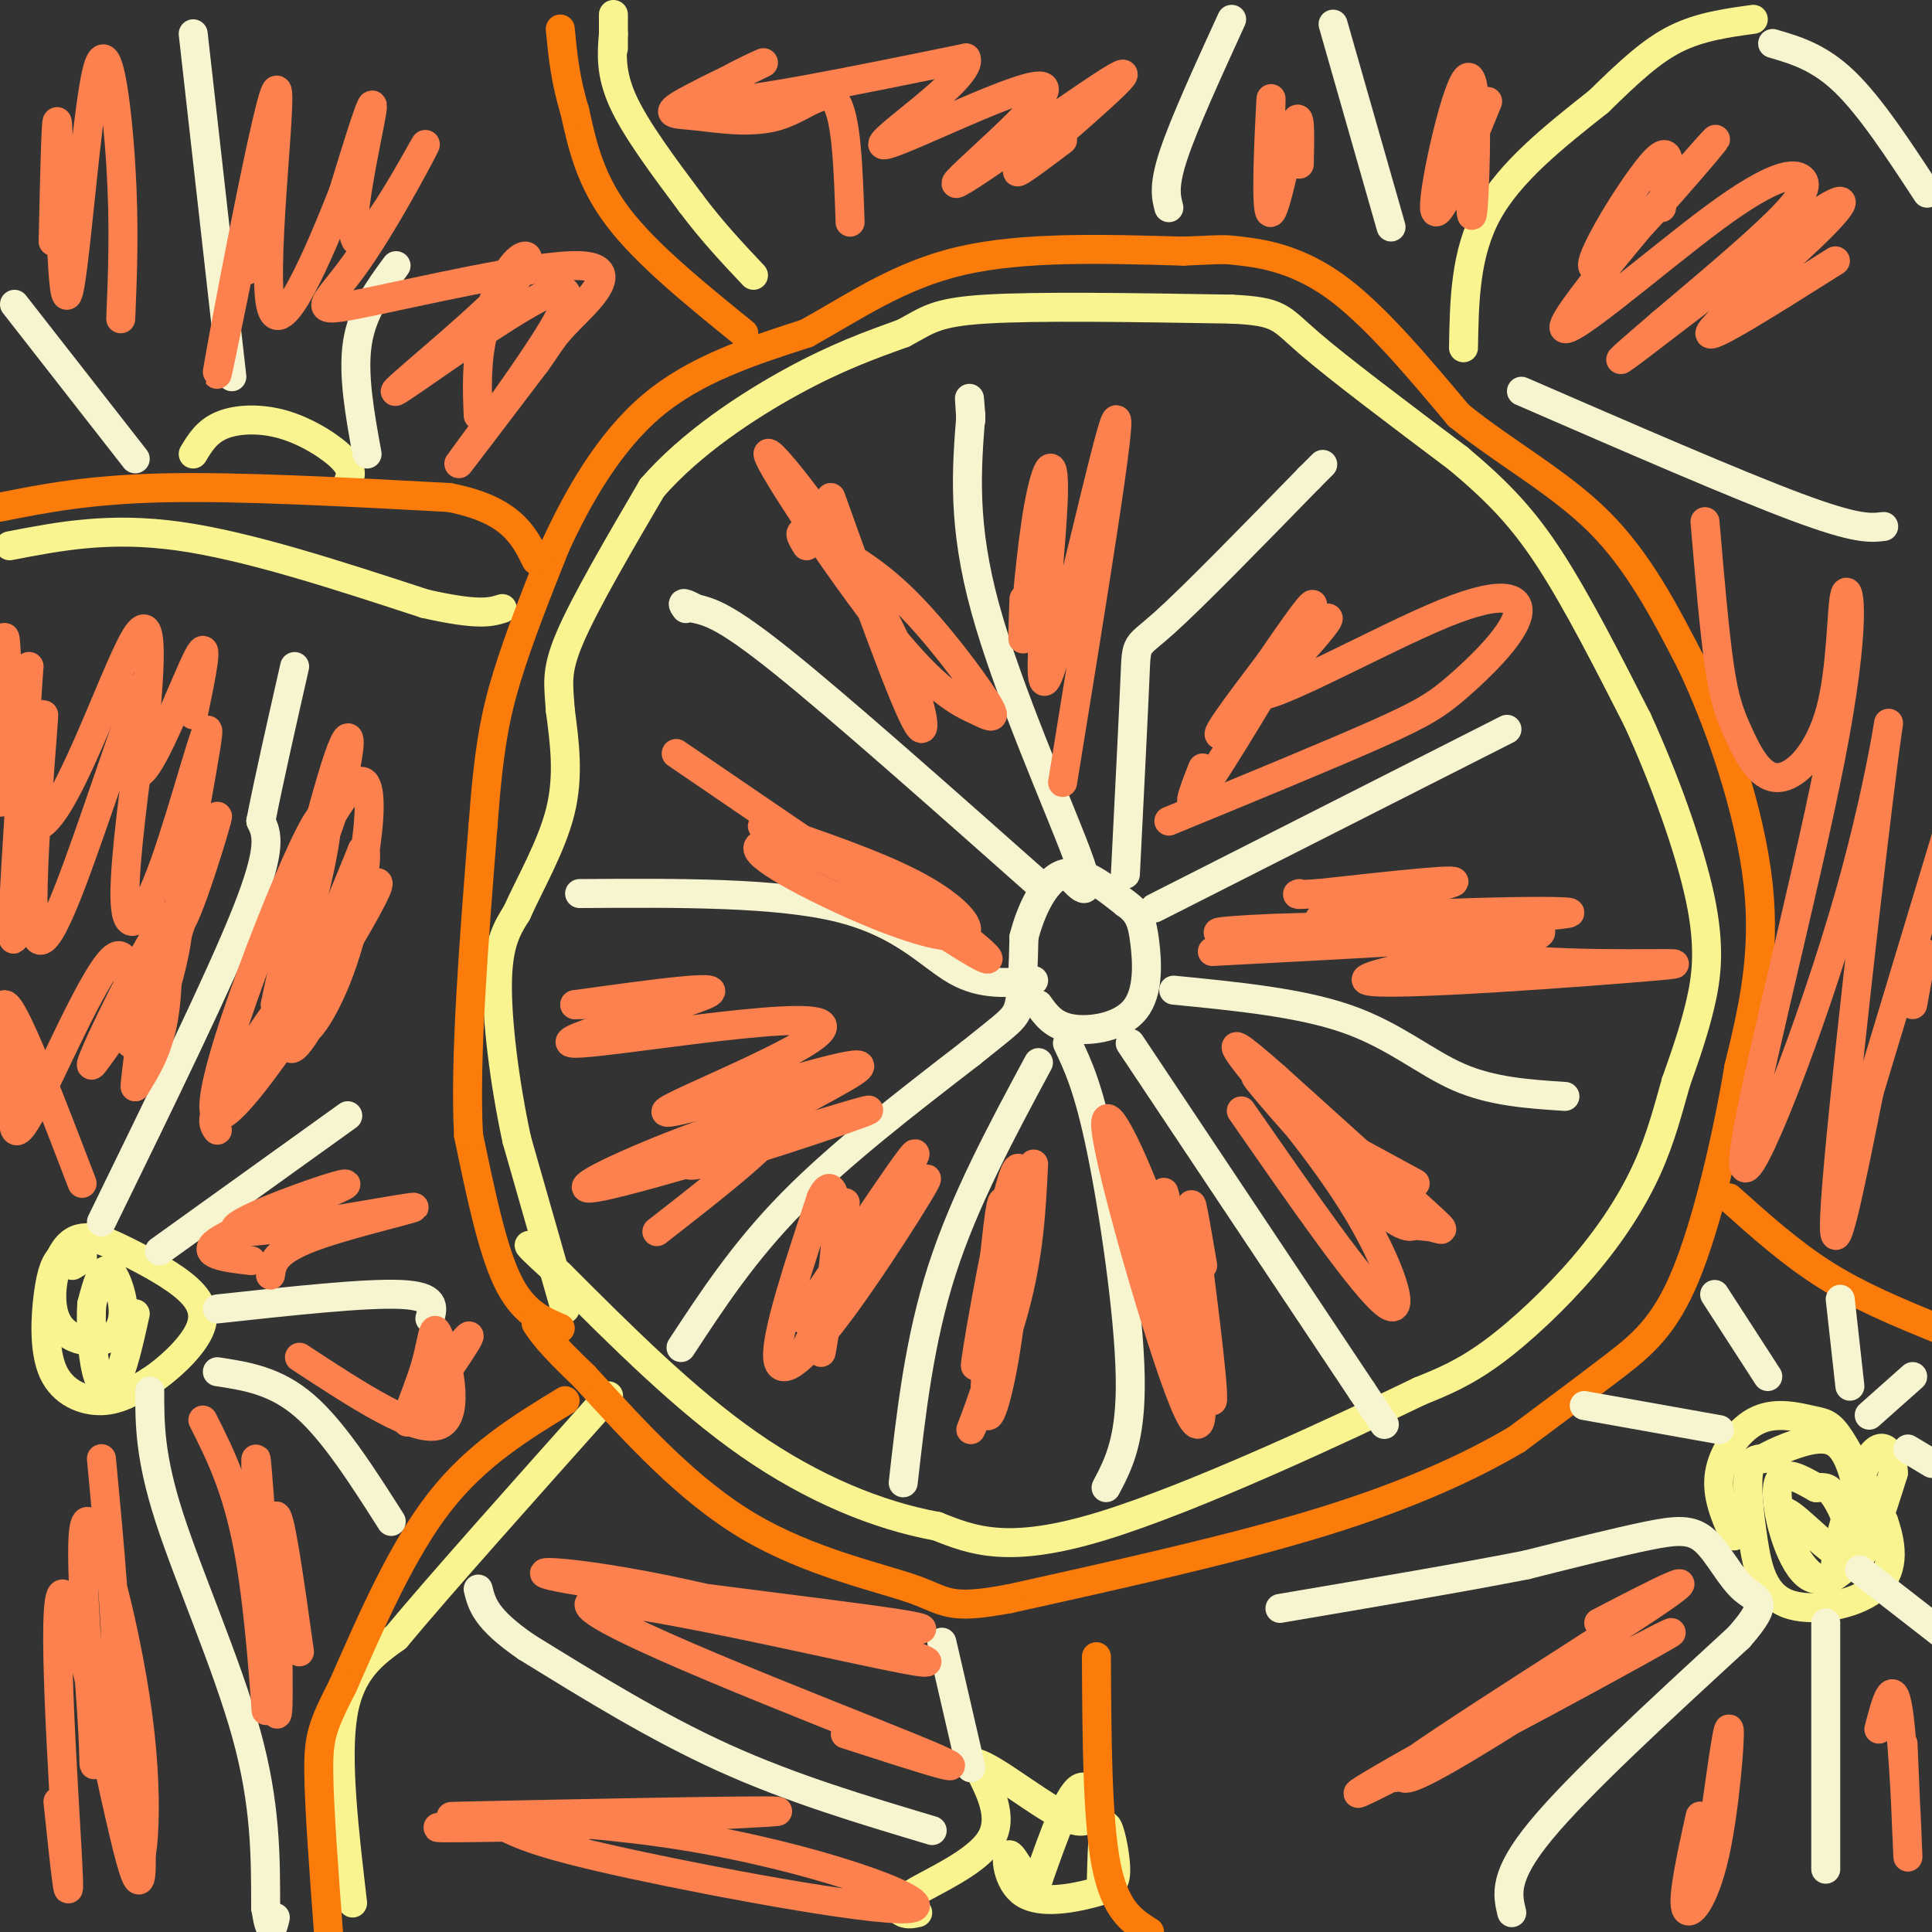 <svg viewBox='0 0 400 400' version='1.1' xmlns='http://www.w3.org/2000/svg' xmlns:xlink='http://www.w3.org/1999/xlink'><rect x="0" y="0" width="400" height="400" fill="#333333" stroke="none"/><g fill='none' stroke='#F9F490' stroke-width='6' stroke-linecap='round' stroke-linejoin='round'><path d='M117,271c0.000,0.000 -10.000,-35.000 -10,-35'/><path d='M107,236c-2.622,-12.156 -4.178,-25.044 -4,-33c0.178,-7.956 2.089,-10.978 4,-14'/><path d='M107,189c2.622,-5.911 7.178,-13.689 9,-21c1.822,-7.311 0.911,-14.156 0,-21'/><path d='M116,147c-0.311,-5.222 -1.089,-7.778 2,-15c3.089,-7.222 10.044,-19.111 17,-31'/><path d='M135,101c8.067,-9.267 19.733,-16.933 29,-22c9.267,-5.067 16.133,-7.533 23,-10'/><path d='M187,69c5.089,-2.667 6.311,-4.333 17,-5c10.689,-0.667 30.844,-0.333 51,0'/><path d='M255,64c10.111,0.489 9.889,1.711 16,7c6.111,5.289 18.556,14.644 31,24'/><path d='M302,95c8.244,6.933 13.356,12.267 19,21c5.644,8.733 11.822,20.867 18,33'/><path d='M339,149c5.667,12.357 10.833,26.750 13,37c2.167,10.250 1.333,16.357 0,22c-1.333,5.643 -3.167,10.821 -5,16'/><path d='M347,224c-1.600,5.601 -3.099,11.604 -6,18c-2.901,6.396 -7.204,13.183 -13,20c-5.796,6.817 -13.085,13.662 -19,18c-5.915,4.338 -10.458,6.169 -15,8'/><path d='M294,288c-15.489,7.467 -46.711,22.133 -66,28c-19.289,5.867 -26.644,2.933 -34,0'/><path d='M194,316c-12.222,-2.222 -25.778,-7.778 -39,-17c-13.222,-9.222 -26.111,-22.111 -39,-35'/><path d='M116,264c-7.500,-6.833 -6.750,-6.417 -6,-6'/><path d='M73,394c-1.750,-14.917 -3.500,-29.833 -2,-39c1.500,-9.167 6.250,-12.583 11,-16'/><path d='M82,339c9.167,-11.000 26.583,-30.500 44,-50'/><path d='M127,3c0.000,0.000 0.000,7.000 0,7'/><path d='M127,7c-0.333,4.083 -0.667,8.167 2,14c2.667,5.833 8.333,13.417 14,21'/><path d='M143,42c4.500,6.000 8.750,10.500 13,15'/><path d='M303,72c0.167,-9.750 0.333,-19.500 5,-28c4.667,-8.500 13.833,-15.750 23,-23'/><path d='M331,21c6.422,-6.289 10.978,-10.511 16,-13c5.022,-2.489 10.511,-3.244 16,-4'/><path d='M359,318c-1.874,-4.254 -3.748,-8.507 -3,-13c0.748,-4.493 4.118,-9.225 8,-11c3.882,-1.775 8.276,-0.593 11,0c2.724,0.593 3.778,0.598 6,4c2.222,3.402 5.611,10.201 9,17'/><path d='M390,315c1.925,5.465 2.237,10.627 -2,14c-4.237,3.373 -13.022,4.956 -18,3c-4.978,-1.956 -6.148,-7.450 -7,-13c-0.852,-5.550 -1.386,-11.157 -1,-14c0.386,-2.843 1.693,-2.921 3,-3'/><path d='M365,302c2.582,-1.464 7.536,-3.626 11,-4c3.464,-0.374 5.436,1.038 7,5c1.564,3.962 2.718,10.474 1,16c-1.718,5.526 -6.309,10.065 -10,7c-3.691,-3.065 -6.483,-13.733 -6,-18c0.483,-4.267 4.242,-2.134 8,0'/><path d='M376,308c1.870,-0.065 2.544,-0.229 4,2c1.456,2.229 3.694,6.850 3,11c-0.694,4.150 -4.321,7.830 -8,5c-3.679,-2.830 -7.409,-12.171 -6,-13c1.409,-0.829 7.956,6.854 12,9c4.044,2.146 5.584,-1.244 7,-5c1.416,-3.756 2.708,-7.878 4,-12'/><path d='M392,305c-0.024,-3.905 -2.083,-7.667 -5,-3c-2.917,4.667 -6.690,17.762 -7,22c-0.310,4.238 2.845,-0.381 6,-5'/><path d='M190,396c-1.000,0.220 -2.000,0.440 -3,0c-1.000,-0.440 -2.000,-1.542 2,-4c4.000,-2.458 13.000,-6.274 16,-11c3.000,-4.726 0.000,-10.363 -3,-16'/><path d='M202,365c4.119,0.881 15.917,11.083 21,12c5.083,0.917 3.452,-7.452 1,-7c-2.452,0.452 -5.726,9.726 -9,19'/><path d='M215,389c-2.730,1.330 -5.053,-4.845 -6,-5c-0.947,-0.155 -0.516,5.710 3,8c3.516,2.290 10.118,1.006 14,0c3.882,-1.006 5.045,-1.732 5,-5c-0.045,-3.268 -1.299,-9.076 -2,-9c-0.701,0.076 -0.851,6.038 -1,12'/><path d='M228,390c0.000,1.333 0.500,-1.333 1,-4'/><path d='M15,262c1.216,-0.718 2.432,-1.436 2,-2c-0.432,-0.564 -2.514,-0.974 -4,0c-1.486,0.974 -2.378,3.333 -3,8c-0.622,4.667 -0.975,11.641 1,16c1.975,4.359 6.279,6.103 10,6c3.721,-0.103 6.861,-2.051 10,-4'/><path d='M31,286c3.768,-2.446 8.189,-6.561 10,-10c1.811,-3.439 1.013,-6.200 -2,-9c-3.013,-2.800 -8.242,-5.637 -13,-8c-4.758,-2.363 -9.046,-4.252 -12,-1c-2.954,3.252 -4.573,11.645 -2,16c2.573,4.355 9.339,4.673 12,2c2.661,-2.673 1.216,-8.335 0,-11c-1.216,-2.665 -2.205,-2.333 -3,-1c-0.795,1.333 -1.398,3.666 -2,6'/><path d='M19,270c-0.274,3.810 0.042,10.333 1,14c0.958,3.667 2.560,4.476 4,2c1.440,-2.476 2.720,-8.238 4,-14'/><path d='M40,94c1.417,-2.357 2.833,-4.714 6,-6c3.167,-1.286 8.083,-1.500 13,0c4.917,1.500 9.833,4.714 12,7c2.167,2.286 1.583,3.643 1,5'/><path d='M2,113c10.333,-2.000 20.667,-4.000 35,-2c14.333,2.000 32.667,8.000 51,14'/><path d='M88,125c11.167,2.500 13.583,1.750 16,1'/></g>
<g fill='none' stroke='#FB7B0B' stroke-width='6' stroke-linecap='round' stroke-linejoin='round'><path d='M116,275c-3.917,-1.667 -7.833,-3.333 -11,-10c-3.167,-6.667 -5.583,-18.333 -8,-30'/><path d='M97,235c-0.833,-15.667 1.083,-39.833 3,-64'/><path d='M100,171c1.133,-15.644 2.467,-22.756 5,-31c2.533,-8.244 6.267,-17.622 10,-27'/><path d='M115,113c4.578,-9.978 11.022,-21.422 20,-29c8.978,-7.578 20.489,-11.289 32,-15'/><path d='M167,69c10.044,-5.578 19.156,-12.022 32,-15c12.844,-2.978 29.422,-2.489 46,-2'/><path d='M245,52c9.012,-0.405 8.542,-0.417 12,0c3.458,0.417 10.845,1.262 19,7c8.155,5.738 17.077,16.369 26,27'/><path d='M302,86c9.644,7.800 20.756,13.800 29,22c8.244,8.200 13.622,18.600 19,29'/><path d='M350,137c6.244,13.044 12.356,31.156 14,46c1.644,14.844 -1.178,26.422 -4,38'/><path d='M360,221c-2.452,14.655 -6.583,32.292 -11,43c-4.417,10.708 -9.119,14.488 -15,19c-5.881,4.512 -12.940,9.756 -20,15'/><path d='M314,298c-9.111,5.400 -21.889,11.400 -40,17c-18.111,5.600 -41.556,10.800 -65,16'/><path d='M209,331c-12.964,2.429 -12.875,0.500 -20,-2c-7.125,-2.500 -21.464,-5.571 -34,-13c-12.536,-7.429 -23.268,-19.214 -34,-31'/><path d='M121,285c-7.333,-7.000 -8.667,-9.000 -10,-11'/><path d='M117,290c-9.167,5.583 -18.333,11.167 -26,21c-7.667,9.833 -13.833,23.917 -20,38'/><path d='M71,349c-4.311,8.444 -5.089,10.556 -5,18c0.089,7.444 1.044,20.222 2,33'/><path d='M227,343c0.083,16.750 0.167,33.500 2,43c1.833,9.500 5.417,11.750 9,14'/><path d='M358,248c6.417,5.750 12.833,11.500 20,16c7.167,4.500 15.083,7.750 23,11'/><path d='M154,69c-10.083,-8.167 -20.167,-16.333 -26,-24c-5.833,-7.667 -7.417,-14.833 -9,-22'/><path d='M119,23c-2.000,-6.500 -2.500,-11.750 -3,-17'/><path d='M0,105c9.250,-1.833 18.500,-3.667 34,-4c15.500,-0.333 37.250,0.833 59,2'/><path d='M93,103c12.833,2.500 15.417,7.750 18,13'/></g>
<g fill='none' stroke='#F7F5D0' stroke-width='6' stroke-linecap='round' stroke-linejoin='round'><path d='M21,253c12.250,-25.083 24.500,-50.167 30,-64c5.500,-13.833 4.250,-16.417 3,-19'/><path d='M54,170c1.667,-8.500 4.333,-20.250 7,-32'/><path d='M33,259c0.000,0.000 39.000,-28.000 39,-28'/><path d='M45,271c15.333,-1.667 30.667,-3.333 38,-3c7.333,0.333 6.667,2.667 6,5'/><path d='M45,284c6.000,0.917 12.000,1.833 18,7c6.000,5.167 12.000,14.583 18,24'/><path d='M31,288c0.000,6.778 0.000,13.556 4,26c4.000,12.444 12.000,30.556 16,45c4.000,14.444 4.000,25.222 4,36'/><path d='M55,395c1.000,6.333 1.500,4.167 2,2'/><path d='M141,279c6.500,-9.917 13.000,-19.833 23,-30c10.000,-10.167 23.500,-20.583 37,-31'/><path d='M201,218c7.933,-6.422 9.267,-6.978 10,-10c0.733,-3.022 0.867,-8.511 1,-14'/><path d='M212,194c1.356,-5.333 4.244,-11.667 8,-13c3.756,-1.333 8.378,2.333 13,6'/><path d='M233,187c2.853,1.971 3.486,3.900 4,8c0.514,4.100 0.907,10.373 -2,14c-2.907,3.627 -9.116,4.608 -13,4c-3.884,-0.608 -5.442,-2.804 -7,-5'/><path d='M221,216c2.178,4.578 4.356,9.156 7,22c2.644,12.844 5.756,33.956 6,47c0.244,13.044 -2.378,18.022 -5,23'/><path d='M215,220c-7.667,14.250 -15.333,28.500 -20,43c-4.667,14.500 -6.333,29.250 -8,44'/><path d='M120,185c20.489,-0.133 40.978,-0.267 54,3c13.022,3.267 18.578,9.933 24,13c5.422,3.067 10.711,2.533 16,2'/><path d='M215,183c-20.583,-18.250 -41.167,-36.500 -53,-46c-11.833,-9.500 -14.917,-10.250 -18,-11'/><path d='M144,126c-3.333,-1.833 -2.667,-0.917 -2,0'/><path d='M221,181c2.889,3.089 5.778,6.178 2,-4c-3.778,-10.178 -14.222,-33.622 -19,-51c-4.778,-17.378 -3.889,-28.689 -3,-40'/><path d='M201,86c-0.500,-6.500 -0.250,-2.750 0,1'/><path d='M233,181c0.844,-16.756 1.689,-33.511 2,-41c0.311,-7.489 0.089,-5.711 6,-11c5.911,-5.289 17.956,-17.644 30,-30'/><path d='M271,99c5.000,-5.000 2.500,-2.500 0,0'/><path d='M239,188c0.000,0.000 73.000,-37.000 73,-37'/><path d='M243,205c13.133,1.289 26.267,2.578 36,6c9.733,3.422 16.067,8.978 23,12c6.933,3.022 14.467,3.511 22,4'/><path d='M234,216c0.000,0.000 48.000,72.000 48,72'/><path d='M282,288c8.000,12.000 4.000,6.000 0,0'/><path d='M313,396c-0.917,-3.750 -1.833,-7.500 6,-17c7.833,-9.500 24.417,-24.750 41,-40'/><path d='M360,339c6.943,-7.882 3.799,-7.587 1,-10c-2.799,-2.413 -5.254,-7.534 -8,-10c-2.746,-2.466 -5.785,-2.276 -12,-1c-6.215,1.276 -15.608,3.638 -25,6'/><path d='M316,324c-12.667,2.500 -31.833,5.750 -51,9'/><path d='M356,296c0.000,0.000 -28.000,-5.000 -28,-5'/><path d='M355,268c0.000,0.000 11.000,17.000 11,17'/><path d='M383,287c0.000,0.000 -2.000,-18.000 -2,-18'/><path d='M387,293c0.000,0.000 9.000,-8.000 9,-8'/><path d='M395,300c0.000,0.000 5.000,3.000 5,3'/><path d='M378,336c0.000,0.000 0.000,51.000 0,51'/><path d='M385,325c0.000,0.000 18.000,14.000 18,14'/><path d='M367,9c4.833,1.417 9.667,2.833 15,8c5.333,5.167 11.167,14.083 17,23'/><path d='M315,81c22.250,9.667 44.500,19.333 57,24c12.500,4.667 15.250,4.333 18,4'/><path d='M242,43c-0.583,-2.250 -1.167,-4.500 1,-11c2.167,-6.500 7.083,-17.250 12,-28'/><path d='M276,5c0.000,0.000 12.000,42.000 12,42'/><path d='M76,94c-1.500,-8.250 -3.000,-16.500 -2,-23c1.000,-6.500 4.500,-11.250 8,-16'/><path d='M48,78c0.000,0.000 -8.000,-71.000 -8,-71'/><path d='M3,63c0.000,0.000 25.000,32.000 25,32'/><path d='M193,379c-14.500,-4.333 -29.000,-8.667 -43,-15c-14.000,-6.333 -27.500,-14.667 -41,-23'/><path d='M109,341c-8.500,-5.833 -9.250,-8.917 -10,-12'/><path d='M201,366c0.000,0.000 -6.000,-26.000 -6,-26'/></g>
<g fill='none' stroke='#FC814E' stroke-width='6' stroke-linecap='round' stroke-linejoin='round'><path d='M17,245c-7.060,-18.417 -14.119,-36.833 -16,-37c-1.881,-0.167 1.417,17.917 2,20c0.583,2.083 -1.548,-11.833 -2,-15c-0.452,-3.167 0.774,4.417 2,12'/><path d='M3,225c-0.078,5.610 -1.274,13.637 3,6c4.274,-7.637 14.018,-30.936 18,-33c3.982,-2.064 2.201,17.106 3,18c0.799,0.894 4.177,-16.490 6,-20c1.823,-3.510 2.092,6.854 1,14c-1.092,7.146 -3.546,11.073 -6,15'/><path d='M28,225c-0.150,-2.182 2.476,-15.137 0,-15c-2.476,0.137 -10.053,13.365 -9,10c1.053,-3.365 10.736,-23.325 15,-29c4.264,-5.675 3.110,2.934 1,11c-2.110,8.066 -5.174,15.590 -6,17c-0.826,1.410 0.587,-3.295 2,-8'/><path d='M31,211c4.093,-12.819 13.325,-40.867 14,-42c0.675,-1.133 -7.206,24.649 -8,22c-0.794,-2.649 5.498,-33.731 6,-39c0.502,-5.269 -4.788,15.274 -9,27c-4.212,11.726 -7.346,14.636 -8,9c-0.654,-5.636 1.173,-19.818 3,-34'/><path d='M29,154c0.937,-9.104 1.778,-14.863 0,-11c-1.778,3.863 -6.175,17.347 -11,31c-4.825,13.653 -10.077,27.474 -11,17c-0.923,-10.474 2.482,-45.243 2,-43c-0.482,2.243 -4.852,41.498 -6,46c-1.148,4.502 0.926,-25.749 3,-56'/><path d='M6,138c-0.947,0.566 -4.815,29.980 -6,28c-1.185,-1.980 0.311,-35.356 1,-34c0.689,1.356 0.570,37.442 6,39c5.430,1.558 16.409,-31.412 21,-39c4.591,-7.588 2.796,10.206 1,28'/><path d='M29,160c2.867,-1.511 9.533,-19.289 12,-24c2.467,-4.711 0.733,3.644 -1,12'/><path d='M45,234c-1.138,-1.525 -2.277,-3.050 7,-17c9.277,-13.950 28.969,-40.326 26,-33c-2.969,7.326 -28.600,48.356 -33,47c-4.400,-1.356 12.431,-45.096 19,-58c6.569,-12.904 2.877,5.027 0,16c-2.877,10.973 -4.938,14.986 -7,19'/><path d='M57,208c1.690,-8.855 9.413,-40.494 13,-51c3.587,-10.506 3.036,0.120 -2,14c-5.036,13.880 -14.557,31.015 -13,26c1.557,-5.015 14.190,-32.179 19,-35c4.810,-2.821 1.795,18.702 -3,34c-4.795,15.298 -11.370,24.371 -11,20c0.370,-4.371 7.685,-22.185 15,-40'/><path d='M75,176c1.988,-2.060 -0.542,12.792 -4,23c-3.458,10.208 -7.845,15.774 -8,14c-0.155,-1.774 3.923,-10.887 8,-20'/><path d='M56,264c0.375,-2.490 0.751,-4.980 9,-8c8.249,-3.020 24.372,-6.569 20,-6c-4.372,0.569 -29.241,5.255 -35,5c-5.759,-0.255 7.590,-5.450 15,-8c7.410,-2.550 8.880,-2.456 3,0c-5.880,2.456 -19.108,7.273 -23,10c-3.892,2.727 1.554,3.363 7,4'/><path d='M62,281c12.221,8.006 24.441,16.013 29,14c4.559,-2.013 1.456,-14.045 0,-18c-1.456,-3.955 -1.267,0.167 -3,6c-1.733,5.833 -5.390,13.378 -3,11c2.390,-2.378 10.826,-14.679 12,-17c1.174,-2.321 -4.913,5.340 -11,13'/><path d='M42,294c3.794,7.525 7.589,15.049 10,30c2.411,14.951 3.440,37.327 3,28c-0.440,-9.327 -2.349,-50.357 -2,-50c0.349,0.357 2.957,42.102 4,51c1.043,8.898 0.522,-15.051 0,-39'/><path d='M57,314c0.833,-1.833 2.917,13.083 5,28'/><path d='M21,302c1.723,18.291 3.447,36.582 3,47c-0.447,10.418 -3.063,12.962 -4,15c-0.937,2.038 -0.195,3.568 -1,-9c-0.805,-12.568 -3.158,-39.235 -1,-40c2.158,-0.765 8.826,24.372 11,44c2.174,19.628 -0.145,33.746 -2,25c-1.855,-8.746 -3.244,-40.356 -3,-47c0.244,-6.644 2.122,11.678 4,30'/><path d='M28,367c1.263,12.967 2.421,30.383 -1,18c-3.421,-12.383 -11.421,-54.565 -14,-55c-2.579,-0.435 0.263,40.876 1,55c0.737,14.124 -0.632,1.062 -2,-12'/><path d='M136,255c15.943,-12.435 31.885,-24.871 23,-24c-8.885,0.871 -42.598,15.048 -37,15c5.598,-0.048 50.507,-14.321 57,-16c6.493,-1.679 -25.431,9.234 -34,11c-8.569,1.766 6.215,-5.617 21,-13'/><path d='M166,228c8.025,-4.465 17.587,-9.127 8,-7c-9.587,2.127 -38.323,11.042 -36,9c2.323,-2.042 35.705,-15.042 32,-18c-3.705,-2.958 -44.498,4.127 -51,4c-6.502,-0.127 21.285,-7.465 27,-10c5.715,-2.535 -10.643,-0.268 -27,2'/><path d='M119,208c-0.500,0.167 11.750,-0.417 24,-1'/><path d='M166,273c13.037,-19.561 26.074,-39.122 23,-33c-3.074,6.122 -22.257,37.928 -22,39c0.257,1.072 19.956,-28.589 24,-34c4.044,-5.411 -7.565,13.428 -16,25c-8.435,11.572 -13.696,15.878 -14,11c-0.304,-4.878 4.348,-18.939 9,-33'/><path d='M170,248c2.310,-4.810 3.583,-0.333 3,9c-0.583,9.333 -3.024,23.524 -3,23c0.024,-0.524 2.512,-15.762 5,-31'/><path d='M214,241c-0.457,9.337 -0.914,18.674 -4,30c-3.086,11.326 -8.802,24.640 -9,25c-0.198,0.360 5.122,-12.233 8,-27c2.878,-14.767 3.313,-31.706 1,-26c-2.313,5.706 -7.375,34.059 -8,39c-0.625,4.941 3.188,-13.529 7,-32'/><path d='M209,250c1.431,-1.234 1.507,11.679 0,24c-1.507,12.321 -4.598,24.048 -5,17c-0.402,-7.048 1.885,-32.871 3,-40c1.115,-7.129 1.057,4.435 1,16'/><path d='M243,281c0.430,-6.878 0.860,-13.756 -3,-26c-3.860,-12.244 -12.009,-29.853 -11,-21c1.009,8.853 11.178,44.167 16,56c4.822,11.833 4.298,0.186 2,-14c-2.298,-14.186 -6.371,-30.910 -6,-29c0.371,1.910 5.185,22.455 10,43'/><path d='M251,290c0.578,-1.933 -2.978,-28.267 -4,-37c-1.022,-8.733 0.489,0.133 2,9'/><path d='M257,230c12.714,18.314 25.428,36.628 30,40c4.572,3.372 1.002,-8.197 -7,-21c-8.002,-12.803 -20.437,-26.839 -20,-26c0.437,0.839 13.746,16.555 22,24c8.254,7.445 11.453,6.620 14,7c2.547,0.380 4.442,1.966 -1,-3c-5.442,-4.966 -18.221,-16.483 -31,-28'/><path d='M264,223c-7.419,-6.517 -10.465,-8.811 -6,-3c4.465,5.811 16.442,19.726 24,27c7.558,7.274 10.696,7.909 11,6c0.304,-1.909 -2.226,-6.360 -8,-11c-5.774,-4.640 -14.793,-9.469 -14,-9c0.793,0.469 11.396,6.234 22,12'/><path d='M251,197c29.125,-1.514 58.250,-3.027 60,-4c1.750,-0.973 -23.876,-1.404 -41,-1c-17.124,0.404 -25.744,1.644 -8,1c17.744,-0.644 61.854,-3.174 63,-4c1.146,-0.826 -40.673,0.050 -49,2c-8.327,1.950 16.836,4.975 42,8'/><path d='M318,199c16.618,1.119 37.164,-0.085 25,1c-12.164,1.085 -57.038,4.459 -60,3c-2.962,-1.459 35.990,-7.752 36,-10c0.010,-2.248 -38.920,-0.451 -45,-2c-6.080,-1.549 20.692,-6.442 26,-8c5.308,-1.558 -10.846,0.221 -27,2'/><path d='M273,185c-5.167,0.333 -4.583,0.167 -4,0'/><path d='M242,170c16.638,-6.842 33.275,-13.683 43,-18c9.725,-4.317 12.537,-6.109 17,-10c4.463,-3.891 10.578,-9.881 12,-14c1.422,-4.119 -1.848,-6.366 -15,-1c-13.152,5.366 -36.185,18.346 -39,17c-2.815,-1.346 14.588,-17.016 15,-16c0.412,1.016 -16.168,18.719 -21,23c-4.832,4.281 2.084,-4.859 9,-14'/><path d='M263,137c4.440,-6.548 11.042,-15.917 8,-10c-3.042,5.917 -15.726,27.119 -21,35c-5.274,7.881 -3.137,2.440 -1,-3'/><path d='M220,162c6.283,-38.704 12.566,-77.409 11,-75c-1.566,2.409 -10.980,45.930 -14,53c-3.020,7.070 0.356,-22.311 1,-35c0.644,-12.689 -1.442,-8.685 -3,0c-1.558,8.685 -2.588,22.053 -3,26c-0.412,3.947 -0.206,-1.526 0,-7'/><path d='M172,103c7.649,21.344 15.297,42.688 18,47c2.703,4.312 0.460,-8.407 -8,-24c-8.460,-15.593 -23.139,-34.061 -23,-32c0.139,2.061 15.095,24.649 25,37c9.905,12.351 14.758,14.465 18,16c3.242,1.535 4.873,2.490 2,-2c-2.873,-4.490 -10.249,-14.426 -17,-21c-6.751,-6.574 -12.875,-9.787 -19,-13'/><path d='M168,111c-3.333,-1.833 -2.167,0.083 -1,2'/><path d='M140,156c28.218,19.278 56.437,38.557 63,42c6.563,3.443 -8.529,-8.948 -22,-16c-13.471,-7.052 -25.319,-8.765 -24,-6c1.319,2.765 15.807,10.009 26,14c10.193,3.991 16.090,4.728 17,3c0.910,-1.728 -3.169,-5.922 -11,-10c-7.831,-4.078 -19.416,-8.039 -31,-12'/><path d='M158,171c-1.667,-0.167 9.667,5.417 21,11'/><path d='M99,86c-0.216,-5.484 -0.432,-10.969 1,-17c1.432,-6.031 4.510,-12.609 7,-15c2.490,-2.391 4.390,-0.594 -3,7c-7.390,7.594 -24.071,20.985 -22,20c2.071,-0.985 22.895,-16.347 31,-20c8.105,-3.653 3.490,4.401 -3,14c-6.490,9.599 -14.854,20.743 -15,21c-0.146,0.257 7.927,-10.371 16,-21'/><path d='M111,75c3.212,-4.487 3.243,-5.205 7,-9c3.757,-3.795 11.240,-10.668 2,-11c-9.240,-0.332 -35.202,5.878 -46,8c-10.798,2.122 -6.432,0.157 0,-9c6.432,-9.157 14.930,-25.506 14,-24c-0.930,1.506 -11.289,20.867 -14,20c-2.711,-0.867 2.225,-21.962 3,-27c0.775,-5.038 -2.613,5.981 -6,17'/><path d='M71,40c-4.622,11.654 -13.178,32.288 -15,23c-1.822,-9.288 3.089,-48.500 1,-44c-2.089,4.500 -11.178,52.712 -12,58c-0.822,5.288 6.622,-32.346 9,-43c2.378,-10.654 -0.311,5.673 -3,22'/><path d='M25,66c0.399,-9.671 0.797,-19.343 0,-32c-0.797,-12.657 -2.791,-28.300 -5,-19c-2.209,9.300 -4.633,43.542 -6,46c-1.367,2.458 -1.676,-26.869 -2,-34c-0.324,-7.131 -0.662,7.935 -1,23'/><path d='M176,46c-0.361,-10.905 -0.723,-21.809 -3,-25c-2.277,-3.191 -6.470,1.332 -12,3c-5.530,1.668 -12.396,0.480 -17,0c-4.604,-0.480 -6.945,-0.252 -2,-3c4.945,-2.748 17.178,-8.471 16,-8c-1.178,0.471 -15.765,7.134 -11,8c4.765,0.866 28.883,-4.067 53,-9'/><path d='M200,12c1.896,3.848 -19.865,17.968 -17,18c2.865,0.032 30.356,-14.022 33,-12c2.644,2.022 -19.557,20.121 -18,20c1.557,-0.121 26.874,-18.463 33,-22c6.126,-3.537 -6.937,7.732 -20,19'/><path d='M211,35c-1.833,2.167 3.583,-1.917 9,-6'/><path d='M263,26c0.143,-4.226 0.286,-8.452 0,-3c-0.286,5.452 -1.000,20.583 0,21c1.000,0.417 3.714,-13.881 5,-18c1.286,-4.119 1.143,1.940 1,8'/><path d='M304,28c0.262,10.327 0.524,20.655 1,15c0.476,-5.655 1.167,-27.292 -1,-27c-2.167,0.292 -7.190,22.512 -7,27c0.190,4.488 5.595,-8.756 11,-22'/><path d='M344,43c1.438,-7.323 2.876,-14.645 -2,-9c-4.876,5.645 -16.064,24.258 -11,21c5.064,-3.258 26.382,-28.386 24,-26c-2.382,2.386 -28.464,32.286 -31,38c-2.536,5.714 18.475,-12.757 31,-22c12.525,-9.243 16.564,-9.258 18,-8c1.436,1.258 0.267,3.788 -5,9c-5.267,5.212 -14.634,13.106 -24,21'/><path d='M344,67c-6.918,5.986 -12.213,10.452 -5,5c7.213,-5.452 26.933,-20.822 36,-27c9.067,-6.178 7.479,-3.163 0,4c-7.479,7.163 -20.851,18.475 -21,20c-0.149,1.525 12.926,-6.738 26,-15'/><path d='M353,108c0.973,11.424 1.946,22.847 3,30c1.054,7.153 2.189,10.034 4,14c1.811,3.966 4.296,9.016 8,9c3.704,-0.016 8.625,-5.099 11,-14c2.375,-8.901 2.203,-21.621 3,-24c0.797,-2.379 2.564,5.584 -3,34c-5.564,28.416 -18.458,77.286 -18,84c0.458,6.714 14.267,-28.726 22,-56c7.733,-27.274 9.390,-46.381 7,-28c-2.390,18.381 -8.826,74.252 -10,92c-1.174,17.748 2.913,-2.626 7,-23'/><path d='M387,226c3.833,-12.667 9.917,-32.833 16,-53'/><path d='M398,197c0.000,0.000 -2.000,11.000 -2,11'/><path d='M291,366c-1.007,2.162 -2.015,4.324 9,-2c11.015,-6.324 34.052,-21.135 25,-17c-9.052,4.135 -50.194,27.216 -43,24c7.194,-3.216 62.722,-32.728 64,-33c1.278,-0.272 -51.694,28.696 -57,30c-5.306,1.304 37.056,-25.056 52,-35c14.944,-9.944 2.472,-3.472 -10,3'/><path d='M175,359c15.866,5.132 31.733,10.264 14,3c-17.733,-7.264 -69.065,-26.923 -67,-30c2.065,-3.077 57.529,10.427 68,12c10.471,1.573 -24.049,-8.784 -48,-14c-23.951,-5.216 -37.333,-5.289 -24,-3c13.333,2.289 53.381,6.940 67,9c13.619,2.060 0.810,1.530 -12,1'/><path d='M173,337c-3.000,0.333 -4.500,0.667 -6,1'/><path d='M104,378c3.934,1.935 7.868,3.871 27,8c19.132,4.129 53.462,10.452 58,9c4.538,-1.452 -20.718,-10.679 -48,-15c-27.282,-4.321 -56.591,-3.735 -45,-4c11.591,-0.265 64.082,-1.379 65,-1c0.918,0.379 -49.738,2.251 -65,3c-15.262,0.749 4.869,0.374 25,0'/><path d='M354,384c1.833,-13.488 3.667,-26.976 4,-26c0.333,0.976 -0.833,16.417 -3,26c-2.167,9.583 -5.333,13.310 -6,11c-0.667,-2.310 1.167,-10.655 3,-19'/><path d='M394,361c0.556,13.133 1.111,26.267 1,23c-0.111,-3.267 -0.889,-22.933 -2,-30c-1.111,-7.067 -2.556,-1.533 -4,4'/></g>
</svg>
